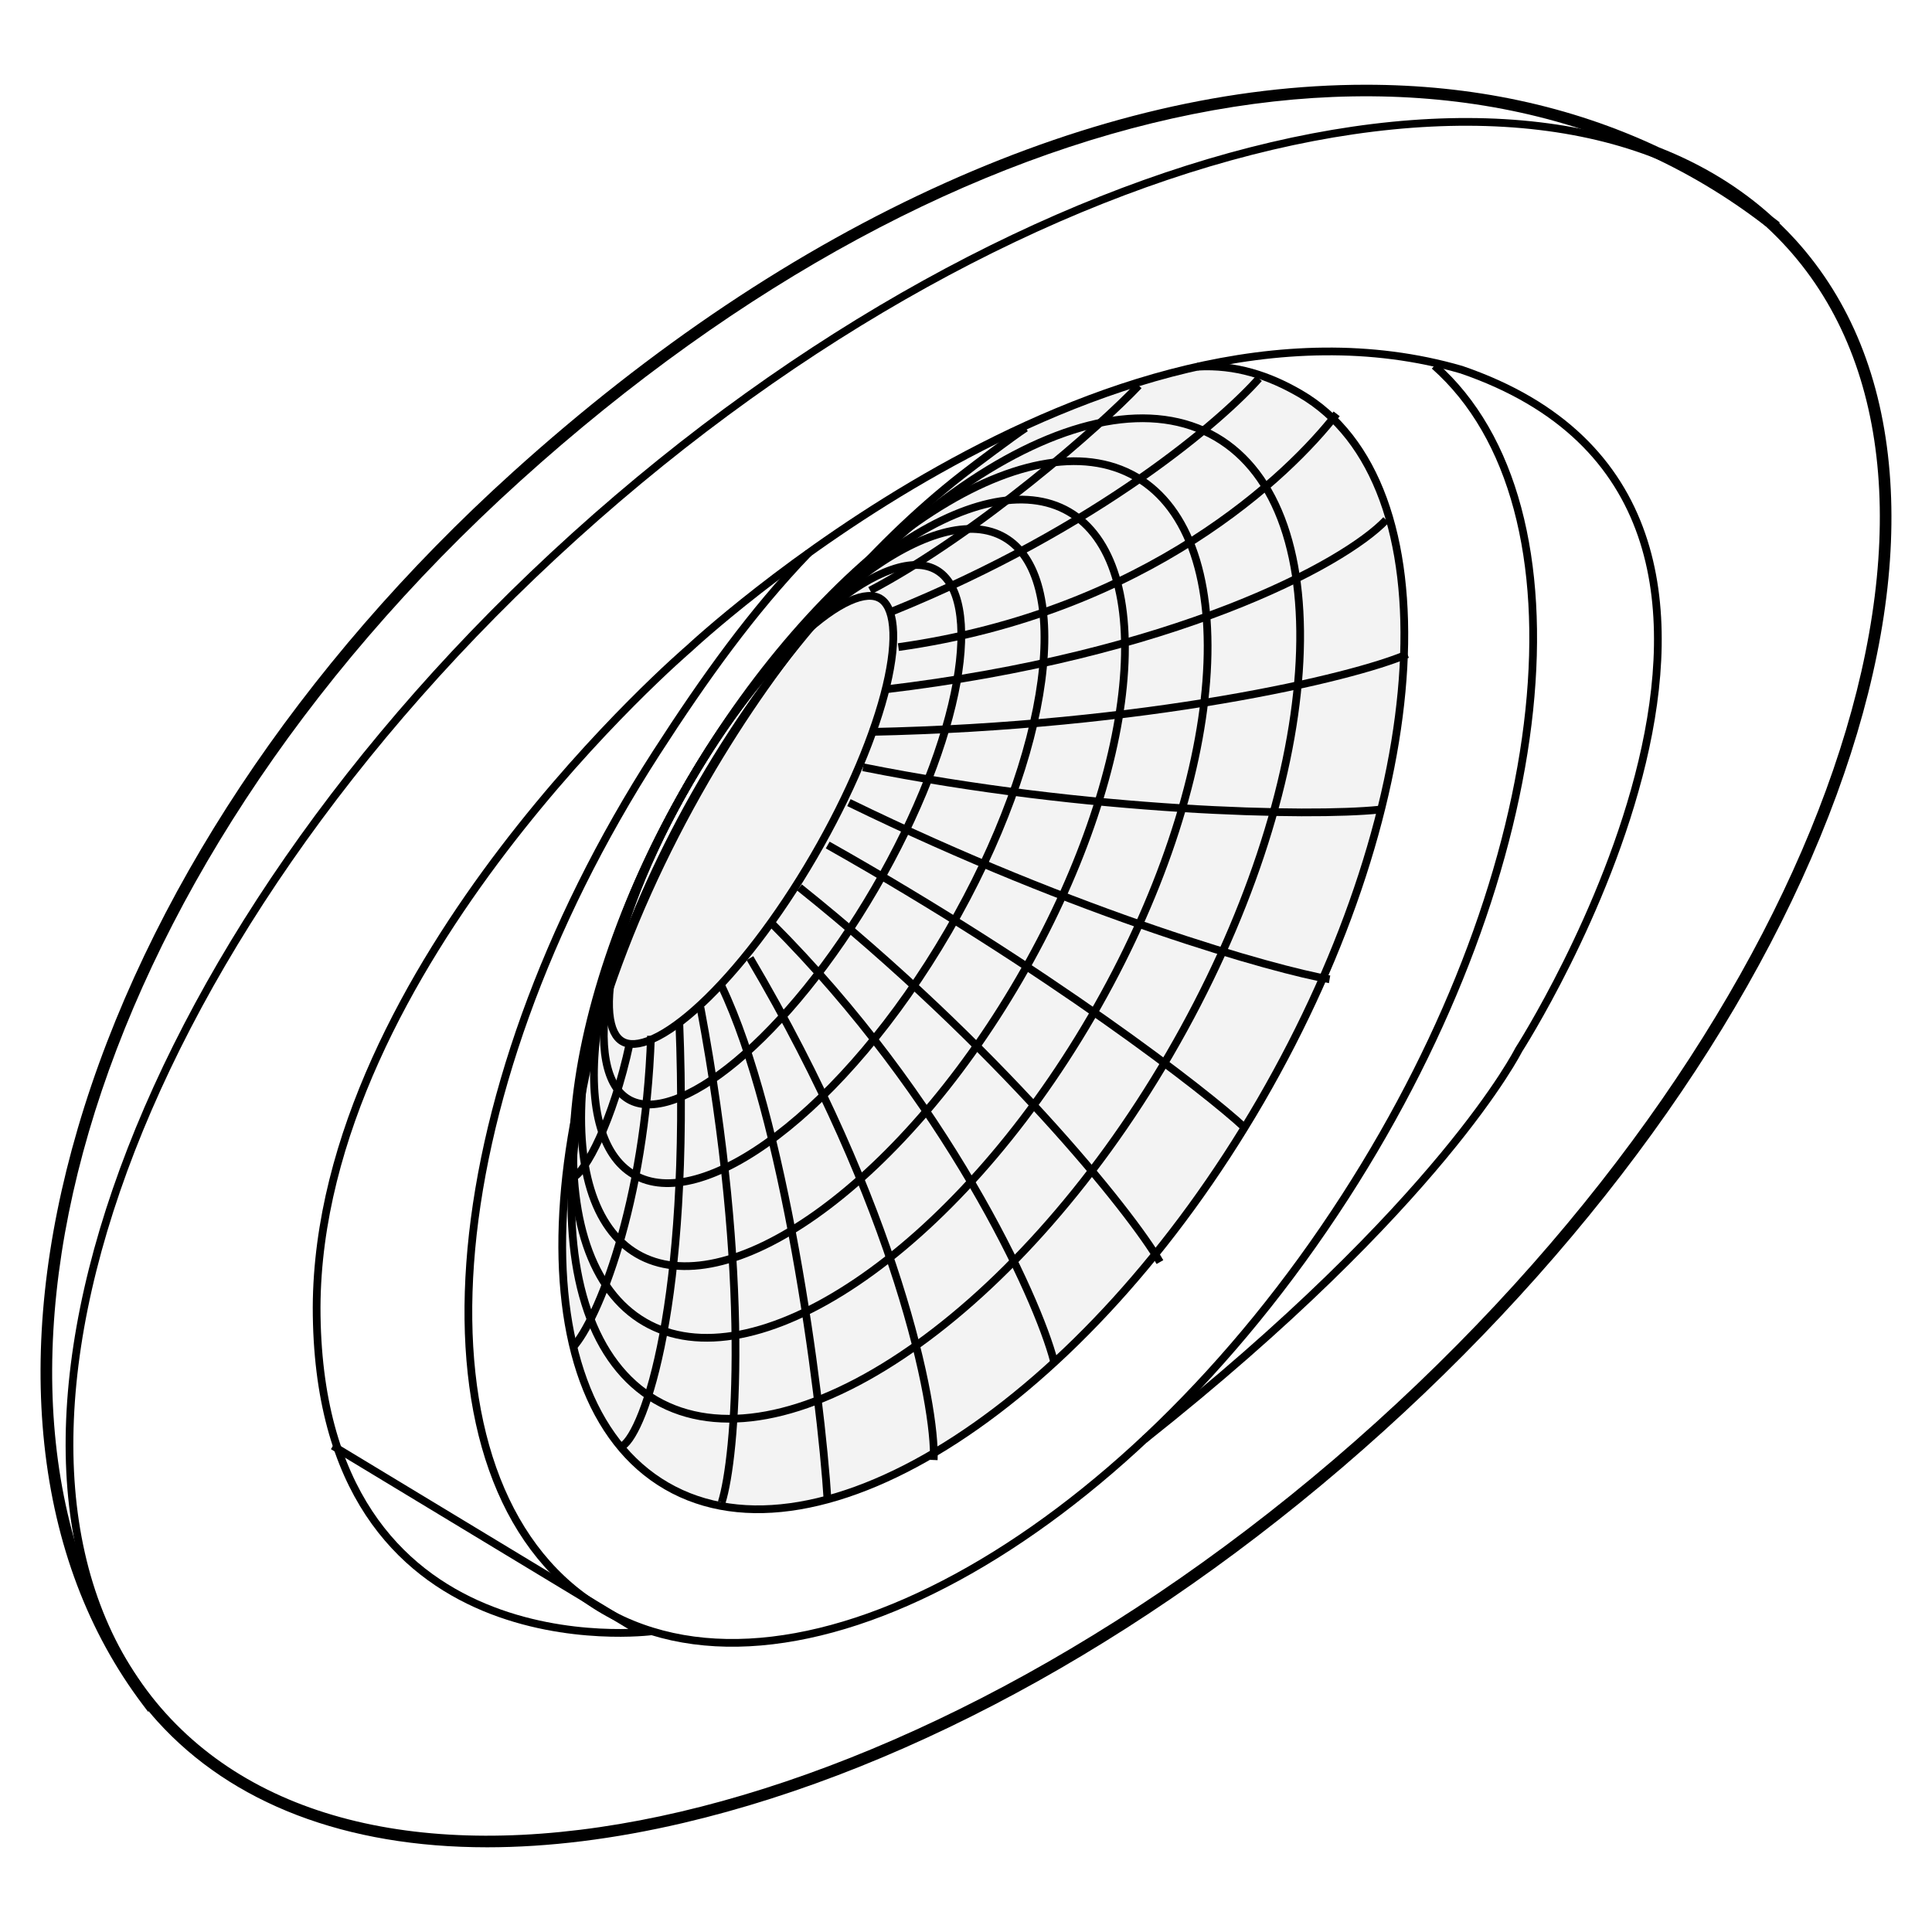 <?xml version="1.0" encoding="iso-8859-1"?>
<!-- Generator: Adobe Illustrator 29.6.0, SVG Export Plug-In . SVG Version: 9.03 Build 0)  -->
<svg version="1.1" xmlns="http://www.w3.org/2000/svg" xmlns:xlink="http://www.w3.org/1999/xlink" x="0px" y="0px"
	 viewBox="0 0 500 500" style="enable-background:new 0 0 500 500;" xml:space="preserve">
<g id="Layer_5" style="display:none;">
	<path style="display:inline;opacity:0.05;" d="M361.77,173.22v-0.01c-5.78-8.91-13.4-15.98-22.78-20.56
		c-38.73-18.9-92.67,11.97-120.49,68.96c-27.81,56.99-18.97,118.51,19.76,137.42c9.44,4.61,19.79,6.26,30.44,5.29
		c0-0.01,0.01-0.01,0.01-0.01c33.03-2.99,69-31.16,90.03-74.24C379.82,246.88,379.85,201.09,361.77,173.22z M353,251.54
		c-0.01,0.01-0.01,0.01-0.01,0.02v0.01c-2.13,10.37-5.71,20.97-10.79,31.39c-5.44,11.15-12.12,21.07-19.56,29.5
		c0,0,0,0.01-0.01,0.01c0,0.01-0.01,0.01-0.01,0.02c-23.65,26.77-55.03,38.49-79.24,26.67c-31.83-15.54-39.21-65.9-16.47-112.48
		c22.73-46.58,66.97-71.74,98.81-56.2C350.43,182.54,360.4,215.58,353,251.54z"/>
	<path style="display:inline;opacity:0.05;" d="M352.73,110.67c-7.5-3.34-15.38-5.38-23.51-6.17l-0.01-0.01
		c-49.62-4.9-108.02,35.89-140.56,102.55c-32.61,66.8-28.76,138.1,5.83,174.13c5.24,5.45,11.18,10.1,17.81,13.79l-8.75-4.61
		l-0.04-0.03c-4.64-2.86-8.93-6.21-12.85-9.99c-36.59-35.27-41.27-108.13-8-176.29c33.13-67.88,93.09-108.94,143.28-102.24
		c6.26,0.84,12.35,2.42,18.23,4.78L352.73,110.67z"/>
	<path style="display:inline;opacity:0.15;" d="M344.16,106.58c-5.88-2.36-11.97-3.94-18.23-4.78
		c-50.19-6.7-110.15,34.36-143.28,102.24c-33.27,68.16-28.59,141.02,8,176.29c3.92,3.78,8.21,7.13,12.85,9.99l-28.08-15.48
		c-53.5-26.12-66.14-110.25-28.23-187.92c37.92-77.68,109.294-116.696,165.52-93.36L344.16,106.58z"/>
	<radialGradient id="SVGID_1_" cx="284.551" cy="254.821" r="80.398" gradientUnits="userSpaceOnUse">
		<stop  offset="0" style="stop-color:#000000;stop-opacity:0.15"/>
		<stop  offset="1" style="stop-color:#000000;stop-opacity:0"/>
	</radialGradient>
	<path style="display:inline;fill:url(#SVGID_1_);" d="M353,251.54c-0.01,0.01-0.01,0.01-0.01,0.02v0.01
		c-2.13,10.37-5.71,20.97-10.79,31.39c-5.44,11.15-12.12,21.07-19.56,29.5c0,0,0,0.01-0.01,0.01c0,0.01-0.01,0.01-0.01,0.02
		c-23.65,26.77-55.03,38.49-79.24,26.67c-31.83-15.54-39.21-65.9-16.47-112.48c22.73-46.58,66.97-71.74,98.81-56.2
		C350.43,182.54,360.4,215.58,353,251.54z"/>
</g>
<g id="Layer_6" style="display:none;">
	<g style="display:inline;">
		<path style="fill:none;stroke:#000000;stroke-linecap:round;stroke-linejoin:round;stroke-miterlimit:10;" d="M361.77,173.22
			v-0.01c-5.78-8.91-13.4-15.98-22.78-20.56c-38.73-18.9-92.67,11.97-120.49,68.96c-27.81,56.99-18.97,118.51,19.76,137.42
			c9.44,4.61,19.79,6.26,30.44,5.29c0-0.01,0.01-0.01,0.01-0.01c33.03-2.99,69-31.16,90.03-74.24
			C379.82,246.88,379.85,201.09,361.77,173.22z M353,251.54c-0.01,0.01-0.01,0.01-0.01,0.02v0.01
			c-2.13,10.37-5.71,20.97-10.79,31.39c-5.44,11.15-12.12,21.07-19.56,29.5c0,0,0,0.01-0.01,0.01c0,0.01-0.01,0.01-0.01,0.02
			c-23.65,26.77-55.03,38.49-79.24,26.67c-31.83-15.54-39.21-65.9-16.47-112.48c22.73-46.58,66.97-71.74,98.81-56.2
			C350.43,182.54,360.4,215.58,353,251.54z"/>
		<path style="fill:none;stroke:#000000;stroke-width:2;stroke-linecap:round;stroke-linejoin:round;stroke-miterlimit:10;" d="
			M355.1,111.77c53.5,26.12,65.71,111.11,27.29,189.84c-38.43,78.72-112.96,121.38-166.46,95.26l-40.51-22.03
			c-53.5-26.12-66.14-110.25-28.23-187.92c37.92-77.68,109.294-116.696,165.52-93.36L355.1,111.77z"/>
		<path style="fill:none;stroke:#000000;stroke-linecap:round;stroke-linejoin:round;stroke-miterlimit:10;" d="M352.73,110.67
			c-7.5-3.34-15.38-5.38-23.51-6.17l-0.01-0.01c-49.62-4.9-108.02,35.89-140.56,102.55c-32.61,66.8-28.76,138.1,5.83,174.13
			c5.24,5.45,11.18,10.1,17.81,13.79l-8.75-4.61l-0.04-0.03c-4.64-2.86-8.93-6.21-12.85-9.99c-36.59-35.27-41.27-108.13-8-176.29
			c33.13-67.88,93.09-108.94,143.28-102.24c6.26,0.84,12.35,2.42,18.23,4.78L352.73,110.67z"/>
	</g>
</g>
<g id="Layer_1" style="display:none;">
</g>
<g id="Layer_2" style="display:none;">
	<path style="display:inline;fill:none;stroke:#000000;stroke-linecap:round;stroke-linejoin:round;stroke-miterlimit:10;" d="
		M361.77,173.22v-0.01c-5.78-8.91-13.4-15.98-22.78-20.56c-38.73-18.9-92.67,11.97-120.49,68.96
		c-27.81,56.99-18.97,118.51,19.76,137.42c9.44,4.61,19.79,6.26,30.44,5.29c0-0.01,0.01-0.01,0.01-0.01
		c33.03-2.99,69-31.16,90.03-74.24C379.82,246.88,379.85,201.09,361.77,173.22z M353,251.54c-0.01,0.01-0.01,0.01-0.01,0.02v0.01
		c-2.13,10.37-5.71,20.97-10.79,31.39c-5.44,11.15-12.12,21.07-19.56,29.5c0,0,0,0.01-0.01,0.01c0,0.01-0.01,0.01-0.01,0.02
		c-23.65,26.77-55.03,38.49-79.24,26.67c-31.83-15.54-39.21-65.9-16.47-112.48c22.73-46.58,66.97-71.74,98.81-56.2
		C350.43,182.54,360.4,215.58,353,251.54z"/>
	
		<path style="display:inline;fill:none;stroke:#000000;stroke-width:2;stroke-linecap:round;stroke-linejoin:round;stroke-miterlimit:10;" d="
		M355.1,111.77c-0.77-0.38-1.55-0.74-2.34-1.08c-0.01-0.01-0.02-0.01-0.03-0.02c-7.5-3.34-15.38-5.38-23.51-6.17l-0.01-0.01
		c-49.62-4.9-108.02,35.89-140.56,102.55c-32.61,66.8-28.76,138.1,5.83,174.13c5.24,5.45,11.18,10.1,17.81,13.79
		c0.01,0,0.01,0.01,0.02,0.01c1.18,0.67,2.39,1.3,3.62,1.9c53.5,26.12,128.03-16.54,166.46-95.26
		C420.81,222.88,408.6,137.89,355.1,111.77z"/>
	
		<path style="display:inline;fill:none;stroke:#000000;stroke-width:2;stroke-linecap:round;stroke-linejoin:round;stroke-miterlimit:10;" d="
		M352.73,110.67c-7.5-3.34-15.38-5.38-23.51-6.17l-0.01-0.01c-49.62-4.9-108.02,35.89-140.56,102.55
		c-32.61,66.8-28.76,138.1,5.83,174.13c5.24,5.45,11.18,10.1,17.81,13.79l-8.75-4.61l-0.04-0.03c-4.64-2.86-8.93-6.21-12.85-9.99
		c-36.59-35.27-41.27-108.13-8-176.29c33.13-67.88,93.09-108.94,143.28-102.24c6.26,0.84,12.35,2.42,18.23,4.78L352.73,110.67z"/>
	
		<path style="display:inline;fill:none;stroke:#000000;stroke-width:2;stroke-linecap:round;stroke-linejoin:round;stroke-miterlimit:10;" d="
		M344.16,106.58c-5.88-2.36-11.97-3.94-18.23-4.78c-50.19-6.7-110.15,34.36-143.28,102.24c-33.27,68.16-28.59,141.02,8,176.29
		c3.92,3.78,8.21,7.13,12.85,9.99l-28.08-15.48c-53.5-26.12-66.14-110.25-28.23-187.92c37.92-77.68,109.294-116.696,165.52-93.36
		L344.16,106.58z"/>
</g>
<g id="Layer_4" style="display:none;">
	<path style="display:inline;opacity:0.15;" d="M352.701,110.656l-39.989-17.091c-61.115-25.37-127.604,15.68-165.518,93.351
		s-24.446,160.471,27.686,189.219l30.608,16.676l4.599,2.39c-0.217-0.103-0.433-0.208-0.649-0.313
		c-53.5-26.115-65.606-111.333-27.04-190.342c36.071-73.898,103.696-116.189,156.068-99.983"/>
	<g style="display:inline;">
		
			<radialGradient id="SVGID_00000088850886460488770890000011408757231713113228_" cx="284.552" cy="254.821" r="80.398" gradientUnits="userSpaceOnUse">
			<stop  offset="0" style="stop-color:#000000;stop-opacity:0.15"/>
			<stop  offset="1" style="stop-color:#000000;stop-opacity:0"/>
		</radialGradient>
		<path style="fill:url(#SVGID_00000088850886460488770890000011408757231713113228_);" d="M342.198,282.959
			c-22.737,46.579-66.977,71.741-98.814,56.201c-31.837-15.54-39.214-65.898-16.478-112.478s66.977-71.741,98.814-56.201
			S364.935,236.38,342.198,282.959z"/>
	</g>
	<path style="display:inline;opacity:0.05;" d="M338.991,152.652c-38.727-18.904-92.671,11.97-120.489,68.959
		c-27.817,56.988-18.974,118.511,19.753,137.414c38.727,18.903,92.671-11.97,120.489-68.959
		C386.562,233.078,377.718,171.556,338.991,152.652z M342.198,282.959c-22.737,46.579-66.977,71.741-98.814,56.201
		c-31.837-15.54-39.214-65.898-16.478-112.478c22.737-46.579,66.977-71.741,98.814-56.201
		C357.557,186.022,364.935,236.38,342.198,282.959z"/>
	<path style="display:inline;opacity:0.05;" d="M355.098,111.774c-53.5-26.115-128.15,16.799-166.738,95.851
		s-26.498,164.305,27.002,190.42l-5.274-2.843c-0.217-0.103-0.433-0.208-0.649-0.313c-53.5-26.115-65.606-111.333-27.04-190.342
		c36.071-73.898,103.696-116.189,156.068-99.983L355.098,111.774z"/>
</g>
<g id="Layer_3" style="display:none;">
	
		<ellipse transform="matrix(0.439 -0.899 0.899 0.439 -69.264 398.756)" style="display:inline;fill:none;stroke:#000000;stroke-miterlimit:10;" cx="284.552" cy="254.821" rx="93.851" ry="64.147"/>
	
		<ellipse transform="matrix(0.439 -0.899 0.899 0.439 -67.894 402.986)" style="display:inline;fill:none;stroke:#000000;stroke-miterlimit:10;" cx="288.623" cy="255.839" rx="114.823" ry="78.029"/>
	
		<ellipse transform="matrix(0.439 -0.899 0.899 0.439 -68.963 399.415)" style="display:inline;fill:none;stroke:#000000;stroke-width:2;stroke-miterlimit:10;" cx="285.23" cy="254.909" rx="159.277" ry="107.794"/>
	<path style="display:inline;fill:none;stroke:#000000;stroke-width:2;stroke-miterlimit:10;" d="M210.088,395.201
		c-0.217-0.103-0.433-0.208-0.649-0.313c-53.5-26.115-65.606-111.333-27.04-190.342c36.071-73.898,103.696-116.189,156.068-99.983"
		/>
	<path style="display:inline;fill:none;stroke:#000000;stroke-miterlimit:10;" d="M340.934,281.485"/>
	<path style="display:inline;fill:none;stroke:#000000;stroke-width:2;stroke-miterlimit:10;" d="M205.489,392.81l-30.608-16.676
		c-52.132-28.748-65.599-111.548-27.686-189.219S251.597,68.194,312.712,93.564l39.989,17.091"/>
</g>
<g id="Layer_8">
</g>
<g id="Layer_7" style="display:none;">
	<g style="display:inline;">
		<g>
			<path style="opacity:0.05;" d="M346.712,177.513v-0.01c-5.78-8.91-13.4-15.98-22.78-20.56c-38.73-18.9-92.67,11.97-120.49,68.96
				c-27.81,56.99-18.97,118.51,19.76,137.42c9.44,4.61,19.79,6.26,30.44,5.29c0-0.01,0.01-0.01,0.01-0.01
				c33.03-2.99,69-31.16,90.03-74.24C364.762,251.173,364.792,205.383,346.712,177.513z M337.942,255.833
				c-0.01,0.01-0.01,0.01-0.01,0.02v0.01c-2.13,10.37-5.71,20.97-10.79,31.39c-5.44,11.15-12.12,21.07-19.56,29.5
				c0,0,0,0.01-0.01,0.01c0,0.01-0.01,0.01-0.01,0.02c-23.65,26.77-55.03,38.49-79.24,26.67c-31.83-15.54-39.21-65.9-16.47-112.48
				c22.73-46.58,66.97-71.74,98.81-56.2C335.372,186.833,345.342,219.872,337.942,255.833z"/>
			<path style="opacity:0.05;" d="M337.672,114.963c-7.5-3.34-15.38-5.38-23.51-6.17l-0.01-0.01
				c-49.62-4.9-108.02,35.89-140.56,102.55c-32.61,66.8-28.76,138.1,5.83,174.13c5.24,5.45,11.18,10.1,17.81,13.79l-8.75-4.61
				l-0.04-0.03c-4.64-2.86-8.93-6.21-12.85-9.99c-36.59-35.27-41.27-108.13-8-176.29c33.13-67.88,93.09-108.94,143.28-102.24
				c6.26,0.84,12.35,2.42,18.23,4.78L337.672,114.963z"/>
			<path style="opacity:0.15;" d="M329.102,110.873c-5.88-2.36-11.97-3.94-18.23-4.78c-50.19-6.7-110.15,34.36-143.28,102.24
				c-33.27,68.16-28.59,141.02,8,176.29c3.92,3.78,8.21,7.13,12.85,9.99l-28.08-15.48c-53.5-26.12-66.14-110.25-28.23-187.92
				c37.92-77.68,109.294-116.696,165.52-93.36L329.102,110.873z"/>
			
				<radialGradient id="SVGID_00000143597162104603923790000011118732078801104058_" cx="269.493" cy="259.113" r="80.398" gradientUnits="userSpaceOnUse">
				<stop  offset="0" style="stop-color:#000000;stop-opacity:0.15"/>
				<stop  offset="1" style="stop-color:#000000;stop-opacity:0"/>
			</radialGradient>
			<path style="fill:url(#SVGID_00000143597162104603923790000011118732078801104058_);" d="M337.942,255.833
				c-0.01,0.01-0.01,0.01-0.01,0.02v0.01c-2.13,10.37-5.71,20.97-10.79,31.39c-5.44,11.15-12.12,21.07-19.56,29.5
				c0,0,0,0.01-0.01,0.01c0,0.01-0.01,0.01-0.01,0.02c-23.65,26.77-55.03,38.49-79.24,26.67c-31.83-15.54-39.21-65.9-16.47-112.48
				c22.73-46.58,66.97-71.74,98.81-56.2C335.372,186.833,345.342,219.872,337.942,255.833z"/>
		</g>
		<g>
			<path d="M247.793,369.382c-8.846,0-17.169-1.879-24.81-5.61c-38.908-18.997-47.875-80.943-19.99-138.089
				c27.893-57.14,82.239-88.183,121.159-69.19c9.253,4.519,16.984,11.495,22.979,20.737c0.013,0.021,0.024,0.042,0.035,0.064
				c18.777,29.005,17.589,75.033-3.035,117.288c-20.562,42.122-56.018,71.358-90.347,74.51c-0.031,0.009-0.063,0.016-0.098,0.019
				C251.699,369.292,249.733,369.382,247.793,369.382z M253.642,368.613h0.01H253.642z M299.345,151.902
				c-34.363,0-73.291,28.817-95.454,74.219c-27.644,56.649-18.883,117.996,19.53,136.752c9.126,4.456,19.247,6.221,30.091,5.249
				c0.045-0.014,0.092-0.021,0.14-0.021c33.971-3.076,69.15-32.107,89.581-73.959c20.485-41.972,21.687-87.646,3.059-116.359
				c-0.013-0.021-0.024-0.042-0.034-0.063c-5.89-9.061-13.475-15.9-22.545-20.329C316.088,153.67,307.855,151.902,299.345,151.902z"
				/>
			<path d="M248.816,348.578c-7.268,0.001-14.264-1.526-20.713-4.676c-32.033-15.639-39.524-66.397-16.7-113.148
				c11.037-22.618,27.44-40.946,46.19-51.61c18.811-10.699,37.734-12.411,53.288-4.82c24.104,11.764,35.175,44.561,27.55,81.61
				c-0.004,0.02-0.009,0.038-0.015,0.057c-2.189,10.646-5.831,21.239-10.825,31.481c-5.326,10.918-11.925,20.871-19.61,29.584
				c-0.013,0.021-0.028,0.04-0.044,0.059C289.95,337.473,268.407,348.577,248.816,348.578z M290.246,170.658
				c-10.277,0-21.23,3.139-32.158,9.354c-18.576,10.565-34.836,28.741-45.786,51.18c-22.582,46.256-15.297,96.414,16.24,111.812
				c23.409,11.429,54.26,1.023,78.608-26.509c0.02-0.03,0.043-0.059,0.068-0.085c7.632-8.649,14.185-18.532,19.476-29.377
				c4.961-10.176,8.578-20.696,10.749-31.271h0.001c0.004-0.019,0.009-0.038,0.015-0.057c7.521-36.584-3.335-68.926-27.016-80.484
				C304.195,172.172,297.383,170.658,290.246,170.658z M337.944,255.835l-0.002-0.002L337.944,255.835z M337.942,255.833h0.01
				H337.942z"/>
			<path d="M340.48,115.164c-0.015-0.007-0.029-0.014-0.044-0.021l-42.4-18.215c-57.357-23.803-129.065,16.54-166.802,93.845
				c-38.089,78.037-25.219,162.938,28.651,189.237l40.549,22.05c10.703,5.226,22.359,7.819,34.571,7.819
				c17.66,0,36.482-5.427,55.245-16.165c31.612-18.092,59.307-49.122,77.98-87.374C406.831,227.242,394.382,141.48,340.48,115.164z
				 M183.209,390.419c-2.532-1.894-4.971-3.94-7.27-6.157c-17.77-17.128-28.44-43.934-30.045-75.477
				c-1.63-32.037,6.235-67.634,22.147-100.234c15.841-32.456,38.954-60.476,65.082-78.898
				c22.022-15.528,45.419-23.765,67.001-23.765c3.615,0,7.183,0.231,10.682,0.699c2.832,0.38,5.628,0.916,8.373,1.6l3.126,1.343
				c-2.636-0.541-5.306-0.963-8.012-1.228c-0.029-0.008-0.061-0.015-0.092-0.018c-51.046-5.041-109.044,37.245-141.058,102.828
				c-32.112,65.779-29.678,137.617,5.919,174.696c1.914,1.991,3.919,3.862,5.999,5.617L183.209,390.419z M133.03,191.651
				c30.09-61.64,81.915-99.54,130.424-99.54c11.569,0,22.951,2.156,33.803,6.66l17.2,7.389c-1.167-0.211-2.339-0.405-3.519-0.563
				c-24.635-3.289-52.474,4.965-78.392,23.24c-26.263,18.517-49.49,46.672-65.404,79.277
				c-15.985,32.749-23.887,68.52-22.248,100.723c1.618,31.798,12.396,58.841,30.35,76.146c0.972,0.937,1.968,1.846,2.983,2.727
				l-17.427-9.476C107.883,352.398,95.426,268.698,133.03,191.651z M366.433,305.464c-18.5,37.896-45.909,68.62-77.177,86.516
				c-31.145,17.823-62.378,20.767-87.907,8.304l-10.933-5.945c-3.778-2.708-7.336-5.792-10.634-9.223
				c-35.312-36.782-37.673-108.154-5.742-173.564c31.819-65.181,89.381-107.22,139.98-102.279c0.03,0.009,0.061,0.015,0.092,0.018
				c4.715,0.458,9.329,1.356,13.811,2.655l11.701,5.027C392.518,142.815,404.545,227.365,366.433,305.464z"/>
		</g>
	</g>
</g>
<g id="Layer_9">
	<path style="fill:none;stroke:#000000;stroke-width:2;stroke-miterlimit:10;" d="M463.296,63.517
		c28.095,31.085,31.205,80.454,12.063,136.1c-19.091,55.507-60.094,116.378-118.615,169.268
		c-58.525,52.89-123.217,87.549-180.367,100.947c-57.292,13.431-106.096,5.356-134.19-25.728s-31.204-80.451-12.064-136.1
		c19.093-55.505,60.095-116.375,118.618-169.267C207.264,85.846,271.957,51.19,329.106,37.791
		C386.398,24.359,435.205,32.432,463.296,63.517z"/>
	<path style="fill:none;stroke:#000000;stroke-width:2;stroke-miterlimit:10;" d="M457.516,57.708
		C377.024-4.49,248.607,20.14,133.984,123.733c-114.623,103.594-152.1,241.306-95.39,316.31"/>
	<g style="opacity:0.05;">
		<path d="M326.574,284.795c-22.816,39.219-51.623,69.876-79.675,87.774c-28.141,17.953-55.029,22.797-74.455,11.496
			s-28.505-37.07-26.808-70.404c1.692-33.233,14.103-73.43,36.918-112.648c22.815-39.218,51.623-69.876,79.675-87.773
			c28.142-17.954,55.03-22.798,74.454-11.497c19.428,11.301,28.505,37.069,26.807,70.406
			C361.8,205.38,349.39,245.577,326.574,284.795z"/>
	</g>
	<path style="fill:none;stroke:#000000;stroke-width:2;stroke-linejoin:round;stroke-miterlimit:10;" d="M272.751,352.234
		c-4.269-16.464-27.806-68.052-73.174-113.42"/>
	<path style="fill:none;stroke:#000000;stroke-width:2;stroke-linejoin:round;stroke-miterlimit:10;" d="M241.652,377.845
		c0.61-14.024-9.513-65.491-47.563-129.884"/>
	<path style="fill:none;stroke:#000000;stroke-width:2;stroke-linejoin:round;stroke-miterlimit:10;" d="M214.212,388.821
		c-1.829-29.27-11.342-99.883-27.44-133.543"/>
	<path style="fill:none;stroke:#000000;stroke-width:2;stroke-linejoin:round;stroke-miterlimit:10;" d="M300.191,326.623
		c-7.317-12.805-42.075-55.978-93.297-96.956"/>
	<path style="fill:none;stroke:#000000;stroke-width:2;stroke-linejoin:round;stroke-miterlimit:10;" d="M186.772,388.821
		c3.659-11.587,7.683-57.807-5.488-128.055"/>
	<path style="fill:none;stroke:#000000;stroke-width:2;stroke-linejoin:round;stroke-miterlimit:10;" d="M161.161,374.186
		c5.488-3.659,17.562-36.587,14.635-109.761"/>
	<path style="fill:none;stroke:#000000;stroke-width:2;stroke-linejoin:round;stroke-miterlimit:10;" d="M148.355,348.576
		c6.098-6.706,18.659-36.587,20.123-80.491"/>
	<path style="fill:none;stroke:#000000;stroke-width:2;stroke-linejoin:round;stroke-miterlimit:10;" d="M148.355,304.671
		c3.049-1.218,10.244-14.269,14.635-34.758"/>
	<path style="fill:none;stroke:#000000;stroke-width:2;stroke-linejoin:round;stroke-miterlimit:10;" d="M322.144,291.866
		c-9.758-9.147-50.856-40.977-107.932-73.174"/>
	<path style="fill:none;stroke:#000000;stroke-width:2;stroke-linejoin:round;stroke-miterlimit:10;" d="M344.096,253.449
		c-14.024-2.439-64.393-16.464-124.396-45.734"/>
	<path style="fill:none;stroke:#000000;stroke-width:2;stroke-linejoin:round;stroke-miterlimit:10;" d="M356.901,209.545
		c-17.683,1.829-75.003,0.732-133.543-10.976"/>
	<path style="fill:none;stroke:#000000;stroke-width:2;stroke-linejoin:round;stroke-miterlimit:10;" d="M364.219,169.299
		c-14.024,6.098-67.32,18.659-139.031,20.123"/>
	<path style="fill:none;stroke:#000000;stroke-width:2;stroke-linejoin:round;stroke-miterlimit:10;" d="M358.731,134.541
		c-10.976,11.586-55.246,35.124-129.884,43.904"/>
	<path style="fill:none;stroke:#000000;stroke-width:2;stroke-linejoin:round;stroke-miterlimit:10;" d="M345.925,107.101
		c-12.154,15.736-48.931,51.305-113.42,60.369"/>
	<path style="fill:none;stroke:#000000;stroke-width:2;stroke-linejoin:round;stroke-miterlimit:10;" d="M294.703,99.784
		c-9.757,10.366-41.709,38.416-69.515,53.051"/>
	<path style="fill:none;stroke:#000000;stroke-width:2;stroke-linejoin:round;stroke-miterlimit:10;" d="M325.802,97.954
		c-9.147,10.366-40.977,38.416-95.126,60.369"/>
	<path style="fill:none;stroke:#000000;stroke-width:2;stroke-linejoin:round;stroke-miterlimit:10;" d="M302.661,272.901
		c-20.162,34.66-45.284,61.94-69.523,78.056c-24.349,16.19-47.257,20.796-63.462,11.368c-16.206-9.425-23.523-31.619-21.485-60.786
		c2.029-29.038,13.324-64.36,33.487-99.02c20.163-34.66,45.286-61.938,69.524-78.055c24.348-16.189,47.255-20.798,63.463-11.37
		c16.204,9.427,23.522,31.619,21.484,60.788C334.118,202.919,322.824,238.241,302.661,272.901z"/>
	<path style="fill:none;stroke:#000000;stroke-width:2;stroke-linejoin:round;stroke-miterlimit:10;" d="M282.508,263.079
		c-17.713,30.448-39.676,54.463-60.788,68.703c-21.23,14.32-41.03,18.425-54.896,10.358c-13.866-8.067-20.086-27.309-18.131-52.841
		c1.944-25.392,11.963-56.354,29.676-86.802s39.676-54.462,60.788-68.703c21.23-14.321,41.03-18.423,54.895-10.357
		c13.866,8.066,20.086,27.307,18.133,52.84C310.238,201.669,300.221,232.631,282.508,263.079z"/>
	<path style="fill:none;stroke:#000000;stroke-width:2;stroke-linejoin:round;stroke-miterlimit:10;" d="M263.765,253.494
		c-15.581,26.784-34.602,48.071-52.685,60.862c-18.228,12.893-34.861,16.75-46.17,10.171c-11.309-6.578-16.177-22.944-13.978-45.163
		c2.181-22.041,11.283-49.098,26.864-75.881c15.581-26.784,34.602-48.07,52.685-60.861c18.228-12.894,34.861-16.751,46.169-10.172
		c11.31,6.579,16.176,22.944,13.977,45.163C288.447,199.654,279.346,226.71,263.765,253.494z"/>
	<path style="fill:none;stroke:#000000;stroke-width:2;stroke-linejoin:round;stroke-miterlimit:10;" d="M245.421,240.982
		c-13.409,23.049-29.398,41.577-44.343,52.922c-7.475,5.674-14.615,9.497-20.975,11.231c-6.352,1.734-11.781,1.354-16.062-1.138
		c-4.28-2.488-7.294-7.021-8.927-13.399c-1.636-6.387-1.843-14.482-0.605-23.785c2.475-18.599,10.678-41.657,24.087-64.706
		c13.409-23.049,29.398-41.577,44.343-52.922c7.475-5.675,14.615-9.496,20.975-11.231c6.352-1.733,11.781-1.354,16.062,1.136
		c4.28,2.49,7.293,7.023,8.927,13.401c1.636,6.387,1.843,14.482,0.605,23.785C267.032,194.875,258.829,217.933,245.421,240.982z"/>
	<path style="fill:none;stroke:#000000;stroke-width:2;stroke-linejoin:round;stroke-miterlimit:10;" d="M226.454,229.948
		c-11.178,19.214-24.095,34.889-35.885,44.714c-5.901,4.918-11.441,8.304-16.271,9.976c-4.838,1.674-8.726,1.558-11.615-0.123
		c-2.889-1.68-4.912-5.003-5.848-10.036c-0.934-5.026-0.729-11.515,0.629-19.076c2.713-15.106,9.955-34.082,21.132-53.296
		c11.177-19.214,24.094-34.889,35.885-44.714c5.901-4.918,11.441-8.304,16.272-9.976c4.838-1.674,8.726-1.558,11.615,0.123
		c2.889,1.681,4.912,5.003,5.848,10.036c0.934,5.026,0.729,11.515-0.629,19.076C244.873,191.758,237.632,210.734,226.454,229.948z"
		/>
	<path style="fill:none;stroke:#000000;stroke-width:2;stroke-linejoin:round;stroke-miterlimit:10;" d="M210.604,221.626
		c-9.399,16.156-19.851,29.57-29.105,38.205c-4.636,4.326-8.894,7.378-12.5,9.006c-3.658,1.651-6.248,1.673-7.941,0.689
		c-1.693-0.985-2.954-3.248-3.326-7.244c-0.367-3.94,0.182-9.15,1.65-15.318c2.932-12.313,9.426-28.03,18.825-44.185
		c9.398-16.156,19.85-29.57,29.105-38.205c4.636-4.326,8.894-7.378,12.5-9.006c3.658-1.652,6.249-1.674,7.941-0.689
		c1.693,0.985,2.954,3.248,3.327,7.244c0.367,3.94-0.181,9.15-1.65,15.318C226.497,189.754,220.002,205.47,210.604,221.626z"/>
	<path style="fill:none;stroke:#000000;stroke-width:2;stroke-miterlimit:10;" d="M371.221,94.644
		c41.208,36.439,31.959,129.653-23.086,215.065c-58.031,90.044-144.979,137.322-194.206,105.597
		c-49.227-31.721-42.091-130.436,15.938-220.481c12.474-19.355,24.894-36.664,39.378-51.708"/>
	<g>
		<path d="M353.476,23.93c26.972,0,52.337,5.315,75.106,16.068c10.899,4.257,20.604,10.13,28.869,17.662
			c0.022,0.017,0.044,0.032,0.065,0.049l-0.005,0.004c2.013,1.838,3.946,3.769,5.786,5.804
			c28.095,31.085,31.205,80.454,12.063,136.1c-19.091,55.507-60.094,116.378-118.615,169.268
			c-58.525,52.89-123.217,87.549-180.367,100.947c-17.701,4.15-34.587,6.246-50.307,6.246c-35.16,0-64.469-10.494-83.883-31.974
			c-1.217-1.346-2.369-2.739-3.493-4.153l-0.101,0.092c-56.71-75.003-19.233-212.716,95.39-316.31
			C206.862,57.868,285.311,23.93,353.476,23.93 M353.476,21.93c-34.679,0-71.284,8.538-108.798,25.378
			c-38.383,17.229-76.077,42.443-112.035,74.942c-55.088,49.788-95.05,110.09-112.523,169.798
			c-8.443,28.851-11.355,56.342-8.653,81.709c2.774,26.046,11.364,48.753,25.532,67.492l1.323,1.75l0.153-0.14
			c0.78,0.944,1.508,1.788,2.228,2.586c19.295,21.349,48.814,32.633,85.367,32.633c15.855,0,32.935-2.119,50.763-6.299
			c60.114-14.093,124.483-50.108,181.251-101.411c56.762-51.3,99.082-111.71,119.165-170.102
			c9.741-28.317,13.706-54.585,11.785-78.074c-1.98-24.209-10.141-44.402-24.255-60.018c-1.357-1.502-2.803-2.989-4.314-4.437
			l0.162-0.147l-1.891-1.467l-0.012-0.009c-8.289-7.537-18.163-13.578-29.352-17.956C406.545,27.391,381.009,21.93,353.476,21.93
			L353.476,21.93z"/>
	</g>
	<path style="fill:none;stroke:#000000;stroke-width:2;stroke-miterlimit:10;" d="M164.819,421.75l-78.662-47.563"/>
	<path style="fill:none;stroke:#000000;stroke-width:2;stroke-miterlimit:10;" d="M309.862,94.895
		c9.941-0.585,18.6,2.329,26.595,6.967c39.646,22.995,35.08,104.919-10.197,182.984c-45.279,78.065-114.123,122.709-153.768,99.714
		s-35.079-104.921,10.199-182.985c19.198-33.098,42.631-60.189,66.279-78.663c3.659-2.858,12.81-9.716,16.464-12.152"/>
	<path style="fill:none;stroke:#000000;stroke-width:2;stroke-miterlimit:10;" d="M168.703,422.173c0,0-86.764,11.398-86.762-83.872
		c0.385-88.468,96.381-170.45,96.381-170.45s106.024-99.405,199.884-72.178c104.996,35.941,14.835,176.019,14.835,176.019
		s-19.854,39.826-96.863,100.827"/>
</g>
</svg>
